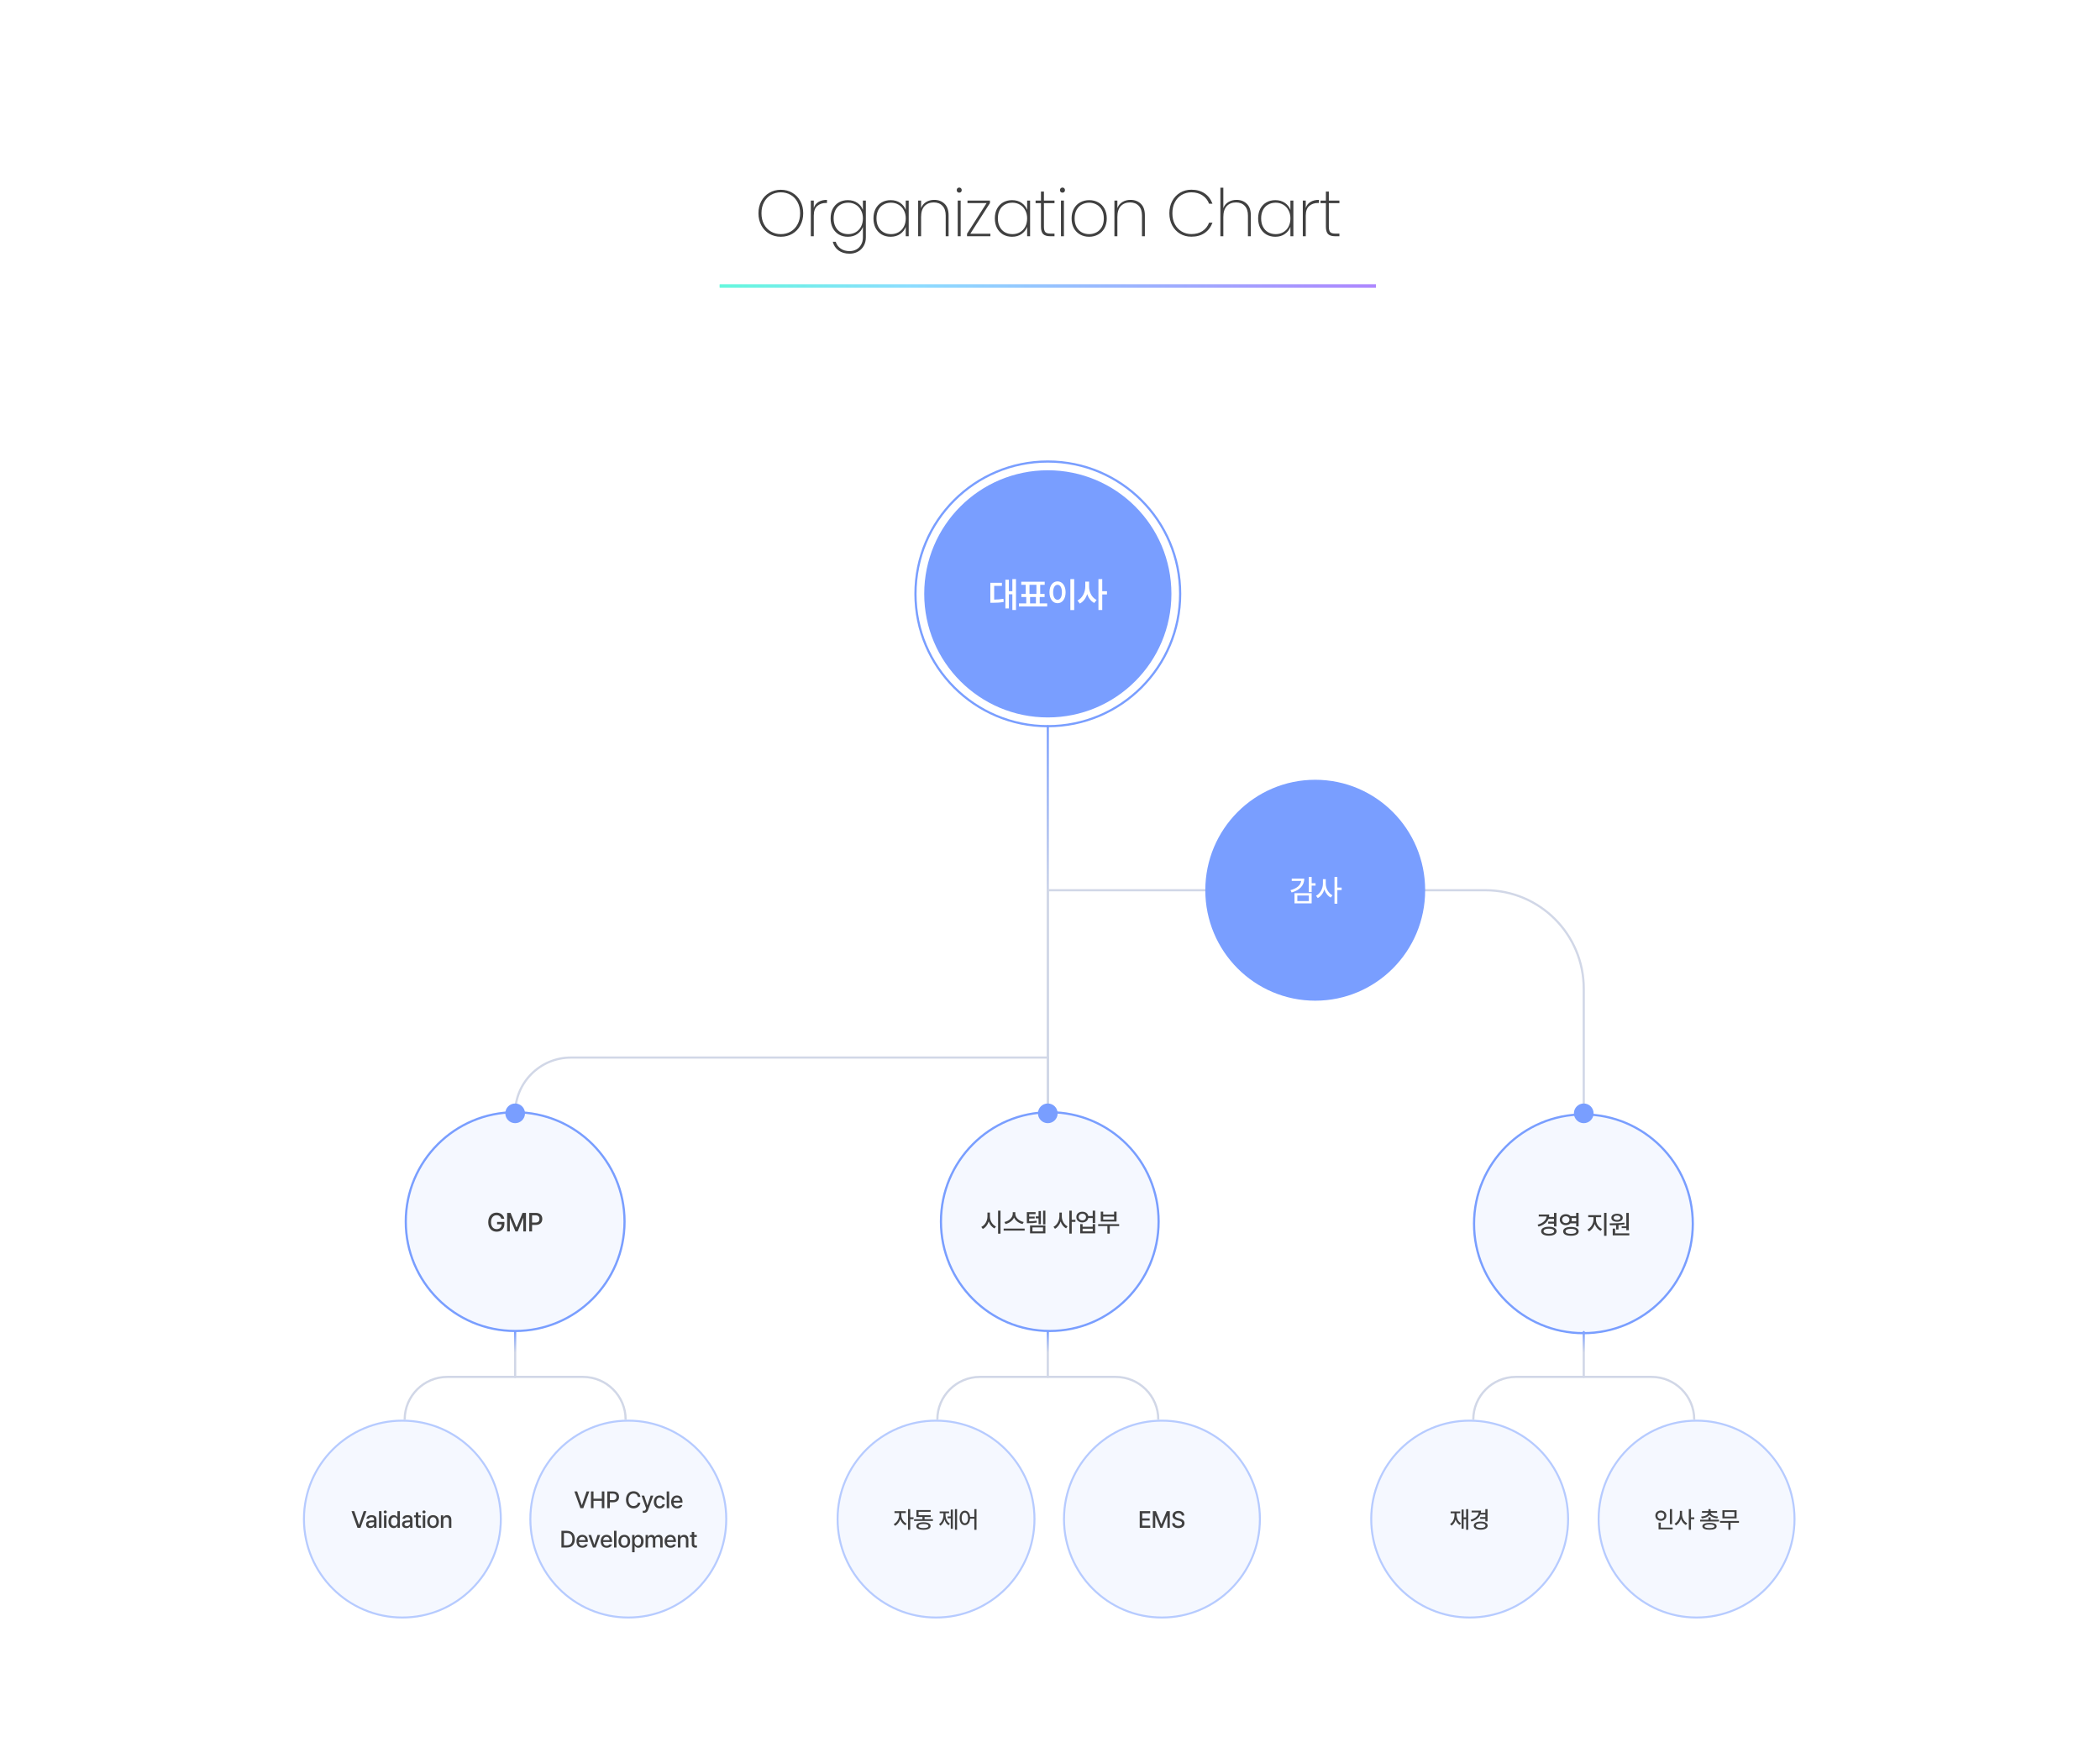 <svg width="1920" height="1612" viewBox="0 0 1920 1612" fill="none" xmlns="http://www.w3.org/2000/svg">
<rect width="1920" height="1612" fill="white"/>
<path d="M471 1259L471 1218" stroke="url(#paint0_linear_36_147)" stroke-width="2" stroke-linecap="round"/>
<circle cx="471" cy="1117" r="100" fill="#F5F8FF" stroke="#799EFF" stroke-width="2"/>
<path d="M458.402 1114.4C457.769 1112.39 456.234 1111.15 453.996 1111.16C451.136 1111.15 448.945 1113.4 448.933 1117.52C448.945 1121.62 451.113 1123.88 454.113 1123.87C456.82 1123.88 458.613 1122.16 458.66 1119.44H454.488V1117.3H461.167V1119.23C461.167 1123.53 458.214 1126.23 454.089 1126.23C449.496 1126.23 446.378 1122.89 446.378 1117.52C446.378 1112.1 449.589 1108.8 453.972 1108.8C457.64 1108.8 460.476 1111.08 461.05 1114.4H458.402ZM463.664 1109.03H466.805L472.172 1122.18H472.383L477.75 1109.03H480.891V1126H478.43V1113.74H478.266L473.297 1125.98H471.258L466.266 1113.72H466.125V1126H463.664V1109.03ZM483.879 1126V1109.03H489.926C493.875 1109.03 495.809 1111.4 495.809 1114.54C495.809 1117.67 493.864 1120.05 489.926 1120.05H486.458V1126H483.879ZM486.458 1117.84H489.668C492.165 1117.86 493.208 1116.45 493.208 1114.54C493.208 1112.62 492.165 1111.25 489.668 1111.23H486.458V1117.84Z" fill="#404040"/>
<ellipse cx="574.45" cy="1389" rx="90.45" ry="90.9" fill="#F5F8FF"/>
<path d="M664 1389C664 1438.71 623.903 1479 574.45 1479C524.997 1479 484.9 1438.71 484.9 1389C484.9 1339.29 524.997 1299 574.45 1299C623.903 1299 664 1339.29 664 1389Z" stroke="#799EFF" stroke-opacity="0.5" stroke-width="1.8"/>
<path d="M527.654 1363.73L531.893 1376.15H532.062L536.302 1363.73H538.812L533.307 1379H530.628L525.143 1363.73H527.654ZM540.321 1379V1363.73H542.641V1370.35H550.235V1363.73H552.555V1379H550.235V1372.33H542.641V1379H540.321ZM555.245 1379V1363.73H560.687C564.242 1363.73 565.982 1365.86 565.982 1368.69C565.982 1371.5 564.231 1373.64 560.687 1373.64H557.565V1379H555.245ZM557.565 1371.66H560.455C562.702 1371.67 563.64 1370.4 563.64 1368.69C563.64 1366.96 562.702 1365.72 560.455 1365.71H557.565V1371.66ZM583.174 1368.71C582.805 1366.73 581.17 1365.64 579.229 1365.65C576.593 1365.64 574.642 1367.66 574.631 1371.36C574.642 1375.09 576.603 1377.09 579.229 1377.08C581.149 1377.09 582.773 1376.02 583.174 1374.06L585.515 1374.09C585.03 1377.1 582.573 1379.21 579.208 1379.21C575.232 1379.21 572.332 1376.25 572.332 1371.36C572.332 1366.48 575.253 1363.52 579.208 1363.52C582.436 1363.52 584.999 1365.43 585.515 1368.71H583.174ZM588.859 1383.3C588.395 1383.29 587.942 1383.28 587.657 1383.24V1381.36C587.91 1381.38 588.353 1381.39 588.669 1381.4C589.365 1381.39 589.946 1381.35 590.483 1379.91L590.758 1379.15L586.56 1367.55H588.965L591.855 1376.43H591.981L594.871 1367.55H597.297L592.572 1380.52C591.907 1382.33 590.747 1383.29 588.859 1383.3ZM603.151 1379.23C599.807 1379.23 597.782 1376.77 597.793 1373.33C597.782 1369.83 599.881 1367.4 603.108 1367.4C605.724 1367.4 607.612 1368.94 607.855 1371.26H605.661C605.429 1370.18 604.574 1369.29 603.151 1369.28C601.294 1369.29 600.05 1370.83 600.05 1373.26C600.05 1375.77 601.263 1377.32 603.151 1377.31C604.427 1377.32 605.376 1376.61 605.661 1375.37H607.855C607.612 1377.6 605.851 1379.23 603.151 1379.23ZM611.81 1363.73V1379H609.553V1363.73H611.81ZM619.056 1379.23C615.681 1379.23 613.603 1376.9 613.614 1373.35C613.603 1369.82 615.713 1367.4 618.909 1367.4C621.514 1367.4 623.992 1369.01 623.992 1373.16V1373.96H615.85C615.913 1376.14 617.2 1377.38 619.077 1377.38C620.353 1377.38 621.187 1376.83 621.566 1376.13H623.844C623.338 1377.99 621.577 1379.23 619.056 1379.23ZM615.86 1372.27H621.777C621.777 1370.53 620.649 1369.24 618.93 1369.25C617.126 1369.24 615.955 1370.66 615.86 1372.27ZM518.245 1415H513.288V1399.73H518.393C522.897 1399.73 525.575 1402.59 525.586 1407.34C525.575 1412.11 522.897 1415 518.245 1415ZM515.609 1412.98H518.119C521.578 1412.96 523.287 1410.95 523.287 1407.34C523.287 1403.75 521.578 1401.75 518.245 1401.75H515.609V1412.98ZM532.516 1415.23C529.141 1415.23 527.063 1412.9 527.074 1409.35C527.063 1405.82 529.172 1403.4 532.368 1403.4C534.973 1403.4 537.452 1405.01 537.452 1409.16V1409.96H529.309C529.373 1412.14 530.659 1413.38 532.537 1413.38C533.813 1413.38 534.646 1412.83 535.026 1412.13H537.304C536.798 1413.99 535.036 1415.23 532.516 1415.23ZM529.32 1408.27H535.237C535.237 1406.53 534.108 1405.24 532.389 1405.25C530.586 1405.24 529.415 1406.66 529.32 1408.27ZM548.727 1403.55L544.571 1415H542.145L537.99 1403.55H540.416L543.306 1412.34H543.411L546.301 1403.55H548.727ZM554.665 1415.23C551.29 1415.23 549.212 1412.9 549.223 1409.35C549.212 1405.82 551.322 1403.4 554.517 1403.4C557.122 1403.4 559.601 1405.01 559.601 1409.16V1409.96H551.459C551.522 1412.14 552.809 1413.38 554.686 1413.38C555.962 1413.38 556.795 1412.83 557.175 1412.13H559.453C558.947 1413.99 557.186 1415.23 554.665 1415.23ZM551.469 1408.27H557.386C557.386 1406.53 556.258 1405.24 554.538 1405.25C552.735 1405.24 551.564 1406.66 551.469 1408.27ZM563.662 1399.73V1415H561.405V1399.73H563.662ZM570.824 1415.23C567.575 1415.23 565.455 1412.87 565.466 1409.33C565.455 1405.76 567.575 1403.4 570.824 1403.4C574.051 1403.4 576.16 1405.76 576.16 1409.33C576.16 1412.87 574.051 1415.23 570.824 1415.23ZM567.723 1409.33C567.723 1411.51 568.725 1413.35 570.824 1413.35C572.891 1413.35 573.882 1411.51 573.882 1409.33C573.882 1407.13 572.891 1405.27 570.824 1405.25C568.725 1405.27 567.723 1407.13 567.723 1409.33ZM577.943 1419.3V1403.55H580.137V1405.4H580.327C580.728 1404.69 581.497 1403.4 583.617 1403.4C586.391 1403.4 588.427 1405.57 588.427 1409.3C588.427 1413 586.412 1415.22 583.639 1415.23C581.561 1415.22 580.738 1413.96 580.327 1413.21H580.2V1419.3H577.943ZM580.158 1409.26C580.158 1411.67 581.213 1413.3 583.132 1413.31C585.115 1413.3 586.149 1411.56 586.149 1409.26C586.149 1407.01 585.147 1405.31 583.132 1405.32C581.192 1405.31 580.158 1406.88 580.158 1409.26ZM590.231 1415V1403.55H592.403V1405.42H592.53C593.015 1404.15 594.144 1403.4 595.652 1403.4C597.181 1403.4 598.246 1404.15 598.732 1405.42H598.858C599.396 1404.19 600.64 1403.4 602.296 1403.4C604.364 1403.4 605.83 1404.7 605.84 1407.32V1415H603.583V1407.53C603.583 1405.98 602.613 1405.34 601.432 1405.34C599.987 1405.34 599.153 1406.33 599.153 1407.7V1415H596.917V1407.41C596.917 1406.15 596.063 1405.34 594.829 1405.34C593.564 1405.34 592.488 1406.39 592.488 1407.93V1415H590.231ZM613.065 1415.23C609.69 1415.23 607.612 1412.9 607.623 1409.35C607.612 1405.82 609.722 1403.4 612.917 1403.4C615.523 1403.4 618.001 1405.01 618.001 1409.16V1409.96H609.859C609.922 1412.14 611.209 1413.38 613.086 1413.38C614.362 1413.38 615.196 1412.83 615.575 1412.13H617.853C617.347 1413.99 615.586 1415.23 613.065 1415.23ZM609.869 1408.27H615.786C615.786 1406.53 614.658 1405.24 612.939 1405.25C611.135 1405.24 609.964 1406.66 609.869 1408.27ZM622.062 1408.21V1415H619.805V1403.55H621.978V1405.42H622.104C622.642 1404.19 623.771 1403.4 625.479 1403.4C627.831 1403.4 629.392 1404.89 629.382 1407.72V1415H627.146V1408C627.135 1406.33 626.239 1405.34 624.72 1405.34C623.169 1405.34 622.062 1406.38 622.062 1408.21ZM637.05 1403.55V1405.34H634.708V1411.63C634.719 1412.92 635.352 1413.15 636.079 1413.16C636.406 1413.16 636.902 1413.13 637.218 1413.1V1415.06C636.912 1415.11 636.427 1415.15 635.805 1415.15C634.044 1415.15 632.451 1414.18 632.472 1412.09V1405.34H630.785V1403.55H632.472V1400.8H634.708V1403.55H637.05Z" fill="#404040"/>
<circle cx="367.9" cy="1389" r="90.9" fill="#F5F8FF"/>
<circle cx="367.9" cy="1389" r="90" stroke="#799EFF" stroke-opacity="0.5" stroke-width="1.8"/>
<path d="M323.882 1381.73L328.121 1394.15H328.29L332.53 1381.73H335.04L329.535 1397H326.856L321.371 1381.73H323.882ZM334.692 1393.77C334.682 1391.16 336.907 1390.48 338.975 1390.33C339.734 1390.29 341.453 1390.2 341.98 1390.18L341.97 1389.26C341.98 1387.96 341.179 1387.21 339.65 1387.21C338.321 1387.21 337.519 1387.82 337.287 1388.67H335.051C335.251 1386.77 337.023 1385.4 339.734 1385.4C341.558 1385.4 344.216 1386.06 344.227 1389.39V1397H342.033V1395.44H341.949C341.506 1396.29 340.451 1397.25 338.553 1397.25C336.38 1397.25 334.682 1396.01 334.692 1393.77ZM336.886 1393.79C336.886 1394.89 337.793 1395.45 339.059 1395.46C340.894 1395.45 341.991 1394.23 341.991 1392.87L341.98 1391.82C341.464 1391.85 339.829 1391.97 339.291 1392C337.814 1392.11 336.886 1392.67 336.886 1393.79ZM348.773 1381.73V1397H346.516V1381.73H348.773ZM351.083 1397V1385.55H353.34V1397H351.083ZM350.788 1382.45C350.798 1381.71 351.442 1381.12 352.222 1381.12C352.992 1381.12 353.636 1381.71 353.636 1382.45C353.636 1383.18 352.992 1383.78 352.222 1383.77C351.442 1383.78 350.798 1383.18 350.788 1382.45ZM359.932 1397.23C357.169 1397.22 355.144 1395 355.144 1391.3C355.144 1387.57 357.201 1385.4 359.953 1385.4C362.084 1385.4 362.854 1386.69 363.265 1387.4H363.371V1381.73H365.628V1397H363.434V1395.21H363.265C362.843 1395.96 362.021 1397.22 359.932 1397.23ZM357.443 1391.26C357.433 1393.56 358.466 1395.3 360.439 1395.31C362.358 1395.3 363.434 1393.67 363.434 1391.26C363.434 1388.88 362.379 1387.31 360.439 1387.32C358.445 1387.31 357.433 1389.01 357.443 1391.26ZM367.6 1393.77C367.59 1391.16 369.815 1390.48 371.882 1390.33C372.642 1390.29 374.361 1390.2 374.888 1390.18L374.878 1389.26C374.888 1387.96 374.087 1387.21 372.557 1387.21C371.229 1387.21 370.427 1387.82 370.195 1388.67H367.959C368.159 1386.77 369.931 1385.4 372.642 1385.4C374.466 1385.4 377.124 1386.06 377.135 1389.39V1397H374.941V1395.44H374.857C374.414 1396.29 373.359 1397.25 371.461 1397.25C369.288 1397.25 367.59 1396.01 367.6 1393.77ZM369.794 1393.79C369.794 1394.89 370.701 1395.45 371.967 1395.46C373.802 1395.45 374.899 1394.23 374.899 1392.87L374.888 1391.82C374.371 1391.85 372.737 1391.97 372.199 1392C370.722 1392.11 369.794 1392.67 369.794 1393.79ZM384.782 1385.55V1387.34H382.44V1393.63C382.451 1394.92 383.084 1395.15 383.811 1395.16C384.138 1395.16 384.634 1395.13 384.95 1395.1V1397.06C384.645 1397.11 384.159 1397.15 383.537 1397.15C381.776 1397.15 380.183 1396.18 380.204 1394.09V1387.34H378.517V1385.55H380.204V1382.8H382.44V1385.55H384.782ZM386.543 1397V1385.55H388.8V1397H386.543ZM386.248 1382.45C386.259 1381.71 386.902 1381.12 387.682 1381.12C388.452 1381.12 389.096 1381.71 389.096 1382.45C389.096 1383.18 388.452 1383.78 387.682 1383.77C386.902 1383.78 386.259 1383.18 386.248 1382.45ZM395.962 1397.23C392.714 1397.23 390.594 1394.87 390.604 1391.33C390.594 1387.76 392.714 1385.4 395.962 1385.4C399.19 1385.4 401.299 1387.76 401.299 1391.33C401.299 1394.87 399.19 1397.23 395.962 1397.23ZM392.861 1391.33C392.861 1393.51 393.863 1395.35 395.962 1395.35C398.029 1395.35 399.021 1393.51 399.021 1391.33C399.021 1389.13 398.029 1387.27 395.962 1387.25C393.863 1387.27 392.861 1389.13 392.861 1391.33ZM405.339 1390.21V1397H403.082V1385.55H405.254V1387.42H405.381C405.919 1386.19 407.047 1385.4 408.756 1385.4C411.108 1385.4 412.669 1386.89 412.658 1389.72V1397H410.422V1390C410.412 1388.33 409.515 1387.34 407.997 1387.34C406.446 1387.34 405.339 1388.38 405.339 1390.21Z" fill="#404040"/>
<path d="M1059.3 1117C1059.3 1172.23 1014.75 1217 959.8 1217C904.852 1217 860.3 1172.23 860.3 1117C860.3 1061.77 904.852 1017 959.8 1017C1014.75 1017 1059.3 1061.77 1059.3 1117Z" fill="#F5F8FF" stroke="#799EFF" stroke-width="2"/>
<path d="M905.068 1112.34C905.044 1116.17 907.365 1120.04 910.623 1121.48L909.287 1123.23C906.873 1122.09 904.962 1119.73 903.978 1116.86C903.005 1119.94 901.072 1122.47 898.552 1123.7L897.193 1121.83C900.498 1120.36 902.818 1116.34 902.818 1112.34V1108.75H905.068V1112.34ZM912.521 1128.04V1106.99H914.748V1128.04H912.521ZM928.283 1109.97C928.283 1113.39 931.928 1116.62 935.971 1117.35L934.939 1119.2C931.576 1118.48 928.494 1116.27 927.135 1113.32C925.752 1116.26 922.67 1118.45 919.307 1119.2L918.322 1117.35C922.307 1116.6 925.928 1113.39 925.939 1109.97V1108.38H928.283V1109.97ZM917.619 1125.23V1123.38H936.838V1125.23H917.619ZM946.811 1108.33V1110.16H940.952V1112.43H945.991V1114.16H940.952V1116.67C943.729 1116.65 945.545 1116.54 947.702 1116.16L947.913 1117.91C945.499 1118.37 943.495 1118.45 940.178 1118.45H938.819V1108.33H946.811ZM941.749 1127.73V1120.54H955.788V1127.73H941.749ZM943.975 1125.93H953.608V1122.3H943.975V1125.93ZM946.952 1114V1112.2H949.553V1107.34H951.663V1119.44H949.553V1114H946.952ZM953.678 1119.6V1106.99H955.788V1119.6H953.678ZM970.812 1112.34C970.789 1116.05 972.957 1119.86 976.085 1121.38L974.703 1123.16C972.417 1121.97 970.648 1119.62 969.722 1116.82C968.785 1119.8 966.945 1122.32 964.554 1123.56L963.171 1121.76C966.394 1120.21 968.574 1116.18 968.585 1112.34V1108.75H970.812V1112.34ZM977.656 1127.99V1106.99H979.882V1115.36H983.257V1117.26H979.882V1127.99H977.656ZM989.598 1107.95C992.363 1107.93 994.508 1109.54 994.965 1111.89H999.066V1106.99H1001.29V1118.27H999.066V1113.72H994.977C994.543 1116.13 992.387 1117.75 989.598 1117.75C986.387 1117.75 984.078 1115.72 984.09 1112.83C984.078 1109.97 986.387 1107.93 989.598 1107.95ZM986.223 1112.83C986.211 1114.62 987.617 1115.88 989.598 1115.88C991.543 1115.88 992.926 1114.62 992.926 1112.83C992.926 1111.02 991.543 1109.79 989.598 1109.8C987.617 1109.79 986.211 1111.02 986.223 1112.83ZM987.605 1127.73V1119.27H989.809V1121.71H999.066V1119.27H1001.29V1127.73H987.605ZM989.809 1125.91H999.066V1123.47H989.809V1125.91ZM1023.24 1119.34V1121.1H1014.66V1127.99H1012.48V1121.1H1004.02V1119.34H1023.24ZM1006.41 1116.95V1107.84H1008.62V1110.58H1018.6V1107.84H1020.83V1116.95H1006.41ZM1008.62 1115.17H1018.6V1112.36H1008.62V1115.17Z" fill="#404040"/>
<ellipse cx="1062.35" cy="1389" rx="90.45" ry="90.9" fill="#F5F8FF"/>
<path d="M1151.9 1389C1151.9 1438.71 1111.8 1479 1062.35 1479C1012.9 1479 972.8 1438.71 972.8 1389C972.8 1339.29 1012.9 1299 1062.35 1299C1111.8 1299 1151.9 1339.29 1151.9 1389Z" stroke="#799EFF" stroke-opacity="0.5" stroke-width="1.8"/>
<path d="M1042.03 1397V1381.73H1051.61V1383.73H1044.35V1388.35H1051.1V1390.33H1044.35V1395H1051.69V1397H1042.03ZM1054.03 1381.73H1056.85L1061.68 1393.56H1061.87L1066.7 1381.73H1069.53V1397H1067.31V1385.97H1067.17L1062.7 1396.98H1060.86L1056.37 1385.95H1056.24V1397H1054.03V1381.73ZM1080.53 1385.76C1080.38 1384.33 1079.14 1383.52 1077.39 1383.52C1075.52 1383.52 1074.34 1384.48 1074.33 1385.78C1074.33 1387.22 1075.9 1387.79 1077.11 1388.08L1078.59 1388.48C1080.54 1388.95 1082.99 1390.02 1083 1392.78C1082.99 1395.37 1080.93 1397.25 1077.32 1397.25C1073.91 1397.25 1071.76 1395.54 1071.61 1392.76H1073.93C1074.07 1394.43 1075.54 1395.22 1077.32 1395.23C1079.28 1395.22 1080.69 1394.24 1080.7 1392.74C1080.69 1391.41 1079.42 1390.87 1077.81 1390.44L1076 1389.95C1073.54 1389.28 1072.02 1388.04 1072.01 1385.9C1072.02 1383.27 1074.36 1381.52 1077.45 1381.52C1080.55 1381.52 1082.71 1383.29 1082.79 1385.76H1080.53Z" fill="#404040"/>
<circle cx="855.8" cy="1389" r="90.9" fill="#F5F8FF"/>
<circle cx="855.8" cy="1389" r="90" stroke="#799EFF" stroke-opacity="0.5" stroke-width="1.8"/>
<path d="M824.069 1385.46C824.058 1388.45 826.03 1391.78 828.899 1393.14L827.76 1394.7C825.64 1393.69 823.953 1391.56 823.098 1389.09C822.233 1391.78 820.462 1394.11 818.31 1395.19L817.129 1393.6C819.997 1392.22 822.075 1388.66 822.086 1385.46V1383.46H817.825V1381.79H828.182V1383.46H824.069V1385.46ZM830.207 1398.79V1379.89H832.211V1387.38H835.248V1389.07H832.211V1398.79H830.207ZM852.978 1389.09V1390.69H835.723V1389.09H843.38V1387.09H837.875V1380.76H850.848V1382.34H839.858V1385.48H850.974V1387.09H845.321V1389.09H852.978ZM837.769 1395.35C837.769 1393.16 840.227 1391.93 844.33 1391.92C848.401 1391.93 850.837 1393.16 850.848 1395.35C850.837 1397.55 848.401 1398.78 844.33 1398.79C840.227 1398.78 837.769 1397.55 837.769 1395.35ZM839.794 1395.35C839.784 1396.57 841.44 1397.23 844.33 1397.21C847.177 1397.23 848.844 1396.57 848.844 1395.35C848.844 1394.16 847.177 1393.48 844.33 1393.48C841.44 1393.48 839.784 1394.16 839.794 1395.35ZM875.022 1379.89V1398.79H873.102V1379.89H875.022ZM858.526 1393.58C861.205 1391.97 862.566 1388.53 862.576 1385.17V1383.65H859.096V1382.02H867.744V1383.65H864.496V1385.17C864.496 1388.39 865.804 1391.63 868.462 1393.16L867.259 1394.64C865.456 1393.56 864.222 1391.63 863.557 1389.35C862.882 1391.82 861.596 1393.93 859.75 1395.08L858.526 1393.58ZM866.352 1388.23V1386.58H869.284V1380.29H871.183V1397.84H869.284V1388.23H866.352ZM882.162 1381.31C884.736 1381.32 886.603 1383.49 886.909 1386.98H890.811V1379.89H892.794V1398.84H890.811V1388.6H886.93C886.708 1392.3 884.799 1394.58 882.162 1394.57C879.346 1394.58 877.353 1392.01 877.374 1387.93C877.353 1383.89 879.346 1381.32 882.162 1381.31ZM879.273 1387.93C879.283 1390.94 880.454 1392.78 882.162 1392.78C883.871 1392.78 885.042 1390.94 885.052 1387.93C885.042 1384.97 883.871 1383.11 882.162 1383.1C880.454 1383.11 879.283 1384.97 879.273 1387.93Z" fill="#404040"/>
<ellipse cx="1551.15" cy="1389" rx="90.45" ry="90.9" fill="#F5F8FF"/>
<path d="M1640.7 1389C1640.7 1438.71 1600.6 1479 1551.15 1479C1501.7 1479 1461.6 1438.71 1461.6 1389C1461.6 1339.29 1501.7 1299 1551.15 1299C1600.6 1299 1640.7 1339.29 1640.7 1389Z" stroke="#799EFF" stroke-opacity="0.5" stroke-width="1.8"/>
<path d="M1528.76 1379.91V1393.65H1526.76V1379.91H1528.76ZM1513.47 1385.86C1513.48 1383.13 1515.65 1381.19 1518.51 1381.18C1521.36 1381.19 1523.53 1383.13 1523.53 1385.86C1523.53 1388.64 1521.36 1390.57 1518.51 1390.57C1515.65 1390.57 1513.48 1388.64 1513.47 1385.86ZM1515.43 1385.86C1515.42 1387.64 1516.75 1388.82 1518.51 1388.82C1520.24 1388.82 1521.57 1387.64 1521.57 1385.86C1521.57 1384.12 1520.24 1382.93 1518.51 1382.93C1516.75 1382.93 1515.42 1384.12 1515.43 1385.86ZM1516.4 1398.39V1392.25H1518.42V1396.77H1529.33V1398.39H1516.4ZM1537.88 1384.7C1537.86 1388.05 1539.81 1391.47 1542.63 1392.84L1541.38 1394.45C1539.33 1393.37 1537.74 1391.26 1536.9 1388.74C1536.06 1391.42 1534.4 1393.69 1532.25 1394.81L1531.01 1393.18C1533.91 1391.79 1535.87 1388.16 1535.88 1384.7V1381.48H1537.88V1384.7ZM1544.04 1398.79V1379.89H1546.05V1387.42H1549.08V1389.13H1546.05V1398.79H1544.04ZM1571.63 1389.58V1391.2H1554.4V1389.58H1562.02V1387.4H1564V1389.58H1571.63ZM1555.31 1386.79C1559.05 1386.48 1561.65 1385.11 1561.89 1383.29H1556.13V1381.69H1562.02V1379.87H1564V1381.69H1569.9V1383.29H1564.12C1564.35 1385.11 1566.95 1386.48 1570.71 1386.79L1570.09 1388.33C1566.82 1388.02 1564.18 1386.93 1563.01 1385.17C1561.83 1386.93 1559.19 1388.02 1555.94 1388.33L1555.31 1386.79ZM1556.45 1395.61C1556.45 1393.56 1558.87 1392.44 1563.01 1392.44C1567.12 1392.44 1569.51 1393.56 1569.52 1395.61C1569.51 1397.65 1567.12 1398.76 1563.01 1398.75C1558.87 1398.76 1556.45 1397.65 1556.45 1395.61ZM1558.47 1395.61C1558.46 1396.68 1560.09 1397.25 1563.01 1397.23C1565.89 1397.25 1567.52 1396.68 1567.52 1395.61C1567.52 1394.53 1565.89 1393.94 1563.01 1393.94C1560.09 1393.94 1558.46 1394.53 1558.47 1395.61ZM1589.91 1390.74V1392.36H1582.19V1398.77H1580.23V1392.36H1572.62V1390.74H1589.91ZM1574.79 1388.33V1380.91H1587.74V1388.33H1574.79ZM1576.75 1386.77H1585.74V1382.51H1576.75V1386.77Z" fill="#404040"/>
<circle cx="1343.7" cy="1389" r="90.9" fill="#F5F8FF"/>
<circle cx="1343.7" cy="1389" r="90" stroke="#799EFF" stroke-opacity="0.5" stroke-width="1.8"/>
<path d="M1342.37 1379.89V1398.79H1340.45V1389.09H1338.19V1397.86H1336.3V1380.25H1338.19V1387.4H1340.45V1379.89H1342.37ZM1325.79 1393.46C1328.55 1391.91 1329.84 1388.65 1329.84 1384.89V1383.67H1326.3V1382.04H1335.07V1383.67H1331.78V1384.89C1331.78 1388.29 1333.06 1391.37 1335.81 1392.78L1334.63 1394.32C1332.77 1393.31 1331.53 1391.55 1330.85 1389.37C1330.21 1391.85 1328.97 1393.84 1327.04 1394.98L1325.79 1393.46ZM1360.04 1379.91V1391.09H1358.03V1388.79H1353.27V1387.15H1358.03V1384.85H1353.47C1352.24 1387.89 1349.41 1390.03 1345.31 1391.2L1344.51 1389.64C1348.98 1388.36 1351.6 1385.96 1351.96 1382.91H1345.48V1381.26H1354.13C1354.13 1381.96 1354.06 1382.64 1353.93 1383.27H1358.03V1379.91H1360.04ZM1347.44 1395C1347.44 1392.71 1349.93 1391.32 1353.81 1391.3C1357.64 1391.32 1360.15 1392.71 1360.16 1395C1360.15 1397.3 1357.64 1398.71 1353.81 1398.71C1349.93 1398.71 1347.44 1397.3 1347.44 1395ZM1349.43 1395C1349.43 1396.33 1351.11 1397.09 1353.81 1397.11C1356.46 1397.09 1358.15 1396.33 1358.16 1395C1358.15 1393.65 1356.46 1392.88 1353.81 1392.89C1351.11 1392.88 1349.43 1393.65 1349.43 1395Z" fill="#404040"/>
<circle cx="1447.7" cy="1119" r="100" fill="#F5F8FF" stroke="#799EFF" stroke-width="2"/>
<path d="M1423.03 1109.02V1121.44H1420.8V1118.88H1415.5V1117.05H1420.8V1114.5H1415.73C1414.37 1117.88 1411.21 1120.25 1406.67 1121.55L1405.78 1119.82C1410.75 1118.4 1413.65 1115.73 1414.05 1112.34H1406.86V1110.52H1416.46C1416.46 1111.29 1416.38 1112.04 1416.24 1112.74H1420.8V1109.02H1423.03ZM1409.03 1125.77C1409.03 1123.23 1411.8 1121.68 1416.11 1121.67C1420.37 1121.68 1423.16 1123.23 1423.17 1125.77C1423.16 1128.33 1420.37 1129.9 1416.11 1129.9C1411.8 1129.9 1409.03 1128.33 1409.03 1125.77ZM1411.24 1125.77C1411.24 1127.25 1413.11 1128.11 1416.11 1128.12C1419.05 1128.11 1420.93 1127.25 1420.94 1125.77C1420.93 1124.27 1419.05 1123.42 1416.11 1123.43C1413.11 1123.42 1411.24 1124.27 1411.24 1125.77ZM1431.59 1110.21C1433.34 1110.2 1434.83 1110.86 1435.81 1111.95H1441.06V1108.99H1443.29V1121.39H1441.06V1118.55H1435.8C1434.82 1119.63 1433.33 1120.28 1431.59 1120.27C1428.43 1120.28 1426.07 1118.18 1426.09 1115.25C1426.07 1112.29 1428.43 1110.2 1431.59 1110.21ZM1428.22 1115.25C1428.21 1117.09 1429.63 1118.39 1431.59 1118.37C1433.5 1118.39 1434.92 1117.09 1434.92 1115.25C1434.92 1113.36 1433.5 1112.11 1431.59 1112.13C1429.63 1112.11 1428.21 1113.36 1428.22 1115.25ZM1429.16 1125.91C1429.14 1123.35 1431.86 1121.85 1436.26 1121.86C1440.63 1121.85 1443.35 1123.35 1443.36 1125.91C1443.35 1128.47 1440.63 1129.96 1436.26 1129.95C1431.86 1129.96 1429.14 1128.47 1429.16 1125.91ZM1431.34 1125.91C1431.32 1127.36 1433.18 1128.2 1436.26 1128.19C1439.34 1128.2 1441.18 1127.36 1441.18 1125.91C1441.18 1124.41 1439.34 1123.58 1436.26 1123.57C1433.18 1123.58 1431.32 1124.41 1431.34 1125.91ZM1436.83 1113.73C1436.97 1114.2 1437.05 1114.71 1437.05 1115.25C1437.05 1115.77 1436.97 1116.27 1436.83 1116.73H1441.06V1113.73H1436.83ZM1459.16 1115.18C1459.15 1118.7 1461.45 1122.33 1464.69 1123.71L1463.47 1125.45C1461 1124.36 1459.03 1122.04 1458.06 1119.23C1457.08 1122.23 1455.11 1124.79 1452.67 1125.98L1451.38 1124.23C1454.54 1122.74 1456.88 1118.8 1456.91 1115.18V1112.95H1452.1V1111.1H1463.94V1112.95H1459.16V1115.18ZM1466.59 1129.99V1108.99H1468.81V1129.99H1466.59ZM1489.15 1109.02V1124.93H1486.92V1122.91H1482.7V1121.34H1486.92V1109.02H1489.15ZM1471.59 1118.6C1475.47 1118.57 1480.71 1118.53 1485.19 1117.97L1485.33 1119.56C1483.53 1119.87 1481.65 1120.05 1479.79 1120.18V1124.27H1477.57V1120.3C1475.53 1120.38 1473.57 1120.38 1471.87 1120.38L1471.59 1118.6ZM1473.23 1113.52C1473.22 1111.29 1475.34 1109.81 1478.46 1109.81C1481.53 1109.81 1483.66 1111.29 1483.66 1113.52C1483.66 1115.75 1481.53 1117.17 1478.46 1117.17C1475.35 1117.17 1473.22 1115.75 1473.23 1113.52ZM1474.5 1129.55V1123.38H1476.7V1127.74H1489.66V1129.55H1474.5ZM1475.34 1113.52C1475.33 1114.76 1476.6 1115.53 1478.46 1115.53C1480.25 1115.53 1481.54 1114.76 1481.55 1113.52C1481.54 1112.26 1480.25 1111.45 1478.46 1111.48C1476.6 1111.45 1475.33 1112.26 1475.34 1113.52Z" fill="#404040"/>
<path d="M958 1016L958 664" stroke="url(#paint1_linear_36_147)" stroke-width="2" stroke-linecap="round"/>
<path d="M471 1018V1018C471 989.833 493.833 967 522 967H958V1018" stroke="#D1D7E7" stroke-width="2"/>
<path d="M370 1298V1298C370 1276.46 387.461 1259 409 1259H533C554.539 1259 572 1276.46 572 1298V1298" stroke="#D1D7E7" stroke-width="2"/>
<path d="M958 1259L958 1218" stroke="url(#paint2_linear_36_147)" stroke-width="2" stroke-linecap="round"/>
<path d="M857 1298V1298C857 1276.46 874.461 1259 896 1259H1020C1041.54 1259 1059 1276.46 1059 1298V1298" stroke="#D1D7E7" stroke-width="2"/>
<path d="M1448 1259L1448 1218" stroke="url(#paint3_linear_36_147)" stroke-width="2" stroke-linecap="round"/>
<path d="M1347 1298V1298C1347 1276.46 1364.46 1259 1386 1259H1510C1531.54 1259 1549 1276.46 1549 1298V1298" stroke="#D1D7E7" stroke-width="2"/>
<path d="M958 1016V814H1358C1407.71 814 1448 854.294 1448 904V1016" stroke="#D1D7E7" stroke-width="2"/>
<circle cx="9" cy="9" r="9" transform="matrix(1 0 0 -1 949 1027)" fill="#799EFF"/>
<circle cx="9" cy="9" r="9" transform="matrix(1 0 0 -1 1439 1027)" fill="#799EFF"/>
<circle cx="9" cy="9" r="9" transform="matrix(1 0 0 -1 462 1027)" fill="#799EFF"/>
<circle cx="958" cy="543" r="113" fill="#799EFF"/>
<circle cx="958" cy="543" r="121" stroke="#799EFF" stroke-width="2"/>
<path d="M928.897 529.531V557.781H925.585V543.375H922.397V556.344H919.21V530.062H922.397V540.594H925.585V529.531H928.897ZM905.46 551.188V532.875H916.022V535.688H908.96V548.25C912.022 548.219 914.554 548.062 917.429 547.531L917.679 550.375C914.257 551.062 911.304 551.156 907.366 551.188H905.46ZM957.414 551.719V554.531H931.601V551.719H938.289V545.906H933.82V543.094H937.789V534.719H933.726V531.938H955.164V534.719H951.039V543.094H955.07V545.906H950.601V551.719H957.414ZM941.257 543.094H947.601V534.719H941.257V543.094ZM941.757 551.719H947.132V545.906H941.757V551.719ZM982.118 529.531V557.812H978.618V529.531H982.118ZM959.524 541.562C959.508 535.469 962.618 531.594 966.899 531.594C971.133 531.594 974.258 535.469 974.274 541.562C974.258 547.703 971.133 551.562 966.899 551.562C962.618 551.562 959.508 547.703 959.524 541.562ZM962.868 541.562C962.868 545.906 964.508 548.422 966.899 548.438C969.274 548.422 970.899 545.906 970.899 541.562C970.899 537.25 969.274 534.719 966.899 534.719C964.508 534.719 962.868 537.25 962.868 541.562ZM995.728 536.312C995.696 541.359 998.228 546.453 1002.6 548.562L1000.48 551.344C997.415 549.797 995.212 546.812 994.009 543.219C992.774 547.062 990.462 550.25 987.228 551.875L985.103 549.094C989.649 546.938 992.243 541.531 992.259 536.312V531.812H995.728V536.312ZM1004.29 557.781V529.531H1007.76V540.594H1012.1V543.562H1007.76V557.781H1004.29Z" fill="white"/>
<ellipse cx="1202.5" cy="814" rx="100.5" ry="101" fill="#799EFF"/>
<path d="M1199.23 801.824V807.594H1202.79V809.754H1199.23V815.66H1196.64V801.824H1199.23ZM1179.87 813.938C1185.74 812.393 1189.18 809.316 1189.66 805.488H1181.02V803.355H1192.48C1192.47 809.631 1188.21 814.047 1180.91 816.016L1179.87 813.938ZM1183.54 825.996V816.699H1199.23V825.996H1183.54ZM1186.14 823.918H1196.66V818.859H1186.14V823.918ZM1212.13 808.059C1212.1 812.393 1214.63 816.836 1218.28 818.613L1216.67 820.691C1214 819.297 1211.93 816.562 1210.85 813.295C1209.76 816.768 1207.61 819.707 1204.83 821.156L1203.21 819.051C1206.97 817.246 1209.51 812.543 1209.53 808.059V803.875H1212.13V808.059ZM1220.11 826.324V801.824H1222.71V811.586H1226.65V813.801H1222.71V826.324H1220.11Z" fill="white"/>
<path d="M713.904 216.48C710.024 216.48 706.524 215.58 703.404 213.78C700.284 211.94 697.844 209.38 696.084 206.1C694.324 202.82 693.444 199.12 693.444 195C693.444 190.84 694.324 187.14 696.084 183.9C697.844 180.62 700.284 178.08 703.404 176.28C706.524 174.44 710.024 173.52 713.904 173.52C717.784 173.52 721.284 174.44 724.404 176.28C727.524 178.08 729.964 180.62 731.724 183.9C733.484 187.14 734.364 190.84 734.364 195C734.364 199.12 733.484 202.82 731.724 206.1C729.964 209.38 727.524 211.94 724.404 213.78C721.284 215.58 717.784 216.48 713.904 216.48ZM713.904 214.08C717.224 214.08 720.224 213.3 722.904 211.74C725.584 210.18 727.684 207.96 729.204 205.08C730.764 202.2 731.544 198.84 731.544 195C731.544 191.12 730.764 187.74 729.204 184.86C727.684 181.98 725.584 179.76 722.904 178.2C720.224 176.64 717.224 175.86 713.904 175.86C710.584 175.86 707.584 176.64 704.904 178.2C702.224 179.76 700.104 181.98 698.544 184.86C696.984 187.74 696.204 191.12 696.204 195C696.204 198.84 696.984 202.2 698.544 205.08C700.104 207.96 702.224 210.18 704.904 211.74C707.584 213.3 710.584 214.08 713.904 214.08ZM744.026 190.14C744.826 187.74 746.246 185.92 748.286 184.68C750.326 183.4 752.926 182.76 756.086 182.76V185.58H755.186C751.986 185.58 749.326 186.5 747.206 188.34C745.086 190.14 744.026 193.1 744.026 197.22V216H741.326V183.42H744.026V190.14ZM775.143 183C778.583 183 781.503 183.84 783.903 185.52C786.303 187.16 787.983 189.28 788.943 191.88V183.42H791.643V217.02C791.643 220.02 790.983 222.64 789.663 224.88C788.343 227.16 786.563 228.9 784.323 230.1C782.083 231.34 779.583 231.96 776.823 231.96C772.743 231.96 769.363 230.98 766.683 229.02C764.003 227.06 762.243 224.42 761.403 221.1H764.103C764.903 223.7 766.403 225.76 768.603 227.28C770.803 228.84 773.543 229.62 776.823 229.62C779.103 229.62 781.163 229.1 783.003 228.06C784.843 227.06 786.283 225.6 787.323 223.68C788.403 221.8 788.943 219.58 788.943 217.02V207.48C787.983 210.08 786.283 212.24 783.843 213.96C781.443 215.64 778.543 216.48 775.143 216.48C772.103 216.48 769.383 215.8 766.983 214.44C764.623 213.04 762.763 211.08 761.403 208.56C760.083 206 759.423 203.04 759.423 199.68C759.423 196.32 760.083 193.38 761.403 190.86C762.763 188.34 764.623 186.4 766.983 185.04C769.383 183.68 772.103 183 775.143 183ZM788.943 199.68C788.943 196.84 788.343 194.34 787.143 192.18C785.983 189.98 784.383 188.3 782.343 187.14C780.303 185.94 778.023 185.34 775.503 185.34C772.863 185.34 770.543 185.92 768.543 187.08C766.543 188.2 764.983 189.84 763.863 192C762.743 194.16 762.183 196.72 762.183 199.68C762.183 202.64 762.743 205.2 763.863 207.36C764.983 209.52 766.543 211.18 768.543 212.34C770.583 213.5 772.903 214.08 775.503 214.08C778.023 214.08 780.303 213.5 782.343 212.34C784.423 211.14 786.043 209.46 787.203 207.3C788.363 205.1 788.943 202.56 788.943 199.68ZM798.594 199.68C798.594 196.32 799.254 193.38 800.574 190.86C801.934 188.34 803.794 186.4 806.154 185.04C808.554 183.68 811.274 183 814.314 183C817.754 183 820.674 183.84 823.074 185.52C825.474 187.2 827.154 189.34 828.114 191.94V183.42H830.814V216H828.114V207.42C827.154 210.06 825.454 212.24 823.014 213.96C820.614 215.64 817.714 216.48 814.314 216.48C811.274 216.48 808.554 215.8 806.154 214.44C803.794 213.04 801.934 211.08 800.574 208.56C799.254 206 798.594 203.04 798.594 199.68ZM828.114 199.68C828.114 196.84 827.514 194.34 826.314 192.18C825.154 189.98 823.554 188.3 821.514 187.14C819.474 185.94 817.194 185.34 814.674 185.34C812.034 185.34 809.714 185.92 807.714 187.08C805.714 188.2 804.154 189.84 803.034 192C801.914 194.16 801.354 196.72 801.354 199.68C801.354 202.64 801.914 205.2 803.034 207.36C804.154 209.52 805.714 211.18 807.714 212.34C809.754 213.5 812.074 214.08 814.674 214.08C817.194 214.08 819.474 213.5 821.514 212.34C823.594 211.14 825.214 209.46 826.374 207.3C827.534 205.1 828.114 202.56 828.114 199.68ZM854.145 182.76C858.025 182.76 861.185 183.96 863.625 186.36C866.065 188.72 867.285 192.24 867.285 196.92V216H864.645V197.1C864.645 193.22 863.665 190.26 861.705 188.22C859.745 186.14 857.085 185.1 853.725 185.1C850.205 185.1 847.385 186.22 845.265 188.46C843.185 190.7 842.145 194.02 842.145 198.42V216H839.445V183.42H842.145V190.32C843.065 187.88 844.585 186.02 846.705 184.74C848.865 183.42 851.345 182.76 854.145 182.76ZM877.008 176.16C876.368 176.16 875.828 175.96 875.388 175.56C874.948 175.12 874.728 174.54 874.728 173.82C874.728 173.14 874.948 172.58 875.388 172.14C875.828 171.7 876.368 171.48 877.008 171.48C877.648 171.48 878.188 171.7 878.628 172.14C879.068 172.58 879.288 173.14 879.288 173.82C879.288 174.54 879.068 175.12 878.628 175.56C878.188 175.96 877.648 176.16 877.008 176.16ZM878.328 183.42V216H875.628V183.42H878.328ZM887.145 213.72H905.505V216H884.145V213.72L902.025 185.7H884.565V183.42H905.085V185.7L887.145 213.72ZM909.575 199.68C909.575 196.32 910.235 193.38 911.555 190.86C912.915 188.34 914.775 186.4 917.135 185.04C919.535 183.68 922.255 183 925.295 183C928.735 183 931.655 183.84 934.055 185.52C936.455 187.2 938.135 189.34 939.095 191.94V183.42H941.795V216H939.095V207.42C938.135 210.06 936.435 212.24 933.995 213.96C931.595 215.64 928.695 216.48 925.295 216.48C922.255 216.48 919.535 215.8 917.135 214.44C914.775 213.04 912.915 211.08 911.555 208.56C910.235 206 909.575 203.04 909.575 199.68ZM939.095 199.68C939.095 196.84 938.495 194.34 937.295 192.18C936.135 189.98 934.535 188.3 932.495 187.14C930.455 185.94 928.175 185.34 925.655 185.34C923.015 185.34 920.695 185.92 918.695 187.08C916.695 188.2 915.135 189.84 914.015 192C912.895 194.16 912.335 196.72 912.335 199.68C912.335 202.64 912.895 205.2 914.015 207.36C915.135 209.52 916.695 211.18 918.695 212.34C920.735 213.5 923.055 214.08 925.655 214.08C928.175 214.08 930.455 213.5 932.495 212.34C934.575 211.14 936.195 209.46 937.355 207.3C938.515 205.1 939.095 202.56 939.095 199.68ZM954.446 185.76V207.3C954.446 209.7 954.886 211.36 955.766 212.28C956.646 213.16 958.206 213.6 960.446 213.6H964.106V216H960.026C957.186 216 955.086 215.34 953.726 214.02C952.406 212.66 951.746 210.42 951.746 207.3V185.76H946.826V183.42H951.746V175.14H954.446V183.42H964.106V185.76H954.446ZM971.407 176.16C970.767 176.16 970.227 175.96 969.787 175.56C969.347 175.12 969.127 174.54 969.127 173.82C969.127 173.14 969.347 172.58 969.787 172.14C970.227 171.7 970.767 171.48 971.407 171.48C972.047 171.48 972.587 171.7 973.027 172.14C973.467 172.58 973.687 173.14 973.687 173.82C973.687 174.54 973.467 175.12 973.027 175.56C972.587 175.96 972.047 176.16 971.407 176.16ZM972.727 183.42V216H970.027V183.42H972.727ZM995.765 216.48C992.725 216.48 989.985 215.8 987.545 214.44C985.105 213.08 983.185 211.14 981.785 208.62C980.425 206.06 979.745 203.08 979.745 199.68C979.745 196.32 980.445 193.38 981.845 190.86C983.245 188.3 985.165 186.36 987.605 185.04C990.085 183.68 992.845 183 995.885 183C998.925 183 1001.66 183.68 1004.1 185.04C1006.54 186.36 1008.44 188.28 1009.8 190.8C1011.2 193.32 1011.9 196.28 1011.9 199.68C1011.9 203.08 1011.2 206.06 1009.8 208.62C1008.4 211.14 1006.46 213.08 1003.98 214.44C1001.54 215.8 998.805 216.48 995.765 216.48ZM995.765 214.08C998.125 214.08 1000.32 213.56 1002.36 212.52C1004.44 211.44 1006.1 209.82 1007.34 207.66C1008.58 205.5 1009.2 202.84 1009.2 199.68C1009.2 196.56 1008.58 193.92 1007.34 191.76C1006.1 189.6 1004.46 188 1002.42 186.96C1000.38 185.88 998.185 185.34 995.825 185.34C993.465 185.34 991.265 185.88 989.225 186.96C987.225 188 985.605 189.6 984.365 191.76C983.125 193.92 982.505 196.56 982.505 199.68C982.505 202.84 983.105 205.5 984.305 207.66C985.545 209.82 987.165 211.44 989.165 212.52C991.205 213.56 993.405 214.08 995.765 214.08ZM1033.6 182.76C1037.48 182.76 1040.64 183.96 1043.08 186.36C1045.52 188.72 1046.74 192.24 1046.74 196.92V216H1044.1V197.1C1044.1 193.22 1043.12 190.26 1041.16 188.22C1039.2 186.14 1036.54 185.1 1033.18 185.1C1029.66 185.1 1026.84 186.22 1024.72 188.46C1022.64 190.7 1021.6 194.02 1021.6 198.42V216H1018.9V183.42H1021.6V190.32C1022.52 187.88 1024.04 186.02 1026.16 184.74C1028.32 183.42 1030.8 182.76 1033.6 182.76ZM1069.13 195C1069.13 190.84 1069.99 187.14 1071.71 183.9C1073.47 180.62 1075.87 178.06 1078.91 176.22C1081.99 174.38 1085.43 173.46 1089.23 173.46C1094.03 173.46 1098.07 174.58 1101.35 176.82C1104.63 179.06 1107.03 182.2 1108.55 186.24H1105.43C1104.23 183.04 1102.23 180.52 1099.43 178.68C1096.67 176.8 1093.27 175.86 1089.23 175.86C1085.99 175.86 1083.05 176.64 1080.41 178.2C1077.77 179.72 1075.69 181.94 1074.17 184.86C1072.65 187.74 1071.89 191.12 1071.89 195C1071.89 198.84 1072.65 202.2 1074.17 205.08C1075.69 207.92 1077.77 210.12 1080.41 211.68C1083.05 213.24 1085.99 214.02 1089.23 214.02C1093.27 214.02 1096.67 213.1 1099.43 211.26C1102.23 209.38 1104.23 206.84 1105.43 203.64H1108.55C1107.03 207.68 1104.63 210.82 1101.35 213.06C1098.07 215.3 1094.03 216.42 1089.23 216.42C1085.43 216.42 1081.99 215.52 1078.91 213.72C1075.87 211.88 1073.47 209.34 1071.71 206.1C1069.99 202.82 1069.13 199.12 1069.13 195ZM1130.54 182.76C1134.38 182.76 1137.52 183.96 1139.96 186.36C1142.4 188.72 1143.62 192.24 1143.62 196.92V216H1140.98V197.1C1140.98 193.22 1140 190.26 1138.04 188.22C1136.08 186.14 1133.42 185.1 1130.06 185.1C1126.54 185.1 1123.72 186.22 1121.6 188.46C1119.52 190.7 1118.48 194.02 1118.48 198.42V216H1115.78V171.6H1118.48V190.32C1119.4 187.88 1120.94 186.02 1123.1 184.74C1125.26 183.42 1127.74 182.76 1130.54 182.76ZM1150.29 199.68C1150.29 196.32 1150.95 193.38 1152.27 190.86C1153.63 188.34 1155.49 186.4 1157.85 185.04C1160.25 183.68 1162.97 183 1166.01 183C1169.45 183 1172.37 183.84 1174.77 185.52C1177.17 187.2 1178.85 189.34 1179.81 191.94V183.42H1182.51V216H1179.81V207.42C1178.85 210.06 1177.15 212.24 1174.71 213.96C1172.31 215.64 1169.41 216.48 1166.01 216.48C1162.97 216.48 1160.25 215.8 1157.85 214.44C1155.49 213.04 1153.63 211.08 1152.27 208.56C1150.95 206 1150.29 203.04 1150.29 199.68ZM1179.81 199.68C1179.81 196.84 1179.21 194.34 1178.01 192.18C1176.85 189.98 1175.25 188.3 1173.21 187.14C1171.17 185.94 1168.89 185.34 1166.37 185.34C1163.73 185.34 1161.41 185.92 1159.41 187.08C1157.41 188.2 1155.85 189.84 1154.73 192C1153.61 194.16 1153.05 196.72 1153.05 199.68C1153.05 202.64 1153.61 205.2 1154.73 207.36C1155.85 209.52 1157.41 211.18 1159.41 212.34C1161.45 213.5 1163.77 214.08 1166.37 214.08C1168.89 214.08 1171.17 213.5 1173.21 212.34C1175.29 211.14 1176.91 209.46 1178.07 207.3C1179.23 205.1 1179.81 202.56 1179.81 199.68ZM1193.84 190.14C1194.64 187.74 1196.06 185.92 1198.1 184.68C1200.14 183.4 1202.74 182.76 1205.9 182.76V185.58H1205C1201.8 185.58 1199.14 186.5 1197.02 188.34C1194.9 190.14 1193.84 193.1 1193.84 197.22V216H1191.14V183.42H1193.84V190.14ZM1214.94 185.76V207.3C1214.94 209.7 1215.38 211.36 1216.26 212.28C1217.14 213.16 1218.7 213.6 1220.94 213.6H1224.6V216H1220.52C1217.68 216 1215.58 215.34 1214.22 214.02C1212.9 212.66 1212.24 210.42 1212.24 207.3V185.76H1207.32V183.42H1212.24V175.14H1214.94V183.42H1224.6V185.76H1214.94Z" fill="#404040"/>
<rect x="658" y="260" width="600" height="3" fill="url(#paint4_linear_36_147)"/>
<rect x="658" y="260" width="600" height="3" fill="white" fill-opacity="0.4"/>
<defs>
<linearGradient id="paint0_linear_36_147" x1="470.999" y1="1217.01" x2="470.999" y2="1259" gradientUnits="userSpaceOnUse">
<stop stop-color="#799EFF"/>
<stop offset="0.47" stop-color="#D1D7E7"/>
</linearGradient>
<linearGradient id="paint1_linear_36_147" x1="957.999" y1="655.484" x2="958.002" y2="1016" gradientUnits="userSpaceOnUse">
<stop stop-color="#799EFF"/>
<stop offset="0.47" stop-color="#D1D7E7"/>
</linearGradient>
<linearGradient id="paint2_linear_36_147" x1="957.999" y1="1217.01" x2="957.999" y2="1259" gradientUnits="userSpaceOnUse">
<stop stop-color="#799EFF"/>
<stop offset="0.47" stop-color="#D1D7E7"/>
</linearGradient>
<linearGradient id="paint3_linear_36_147" x1="1448" y1="1217.01" x2="1448" y2="1259" gradientUnits="userSpaceOnUse">
<stop stop-color="#799EFF"/>
<stop offset="0.47" stop-color="#D1D7E7"/>
</linearGradient>
<linearGradient id="paint4_linear_36_147" x1="658" y1="260" x2="1258" y2="260" gradientUnits="userSpaceOnUse">
<stop stop-color="#00F3C7"/>
<stop offset="0.29" stop-color="#42C8FF"/>
<stop offset="1" stop-color="#7737FF"/>
</linearGradient>
</defs>
</svg>

